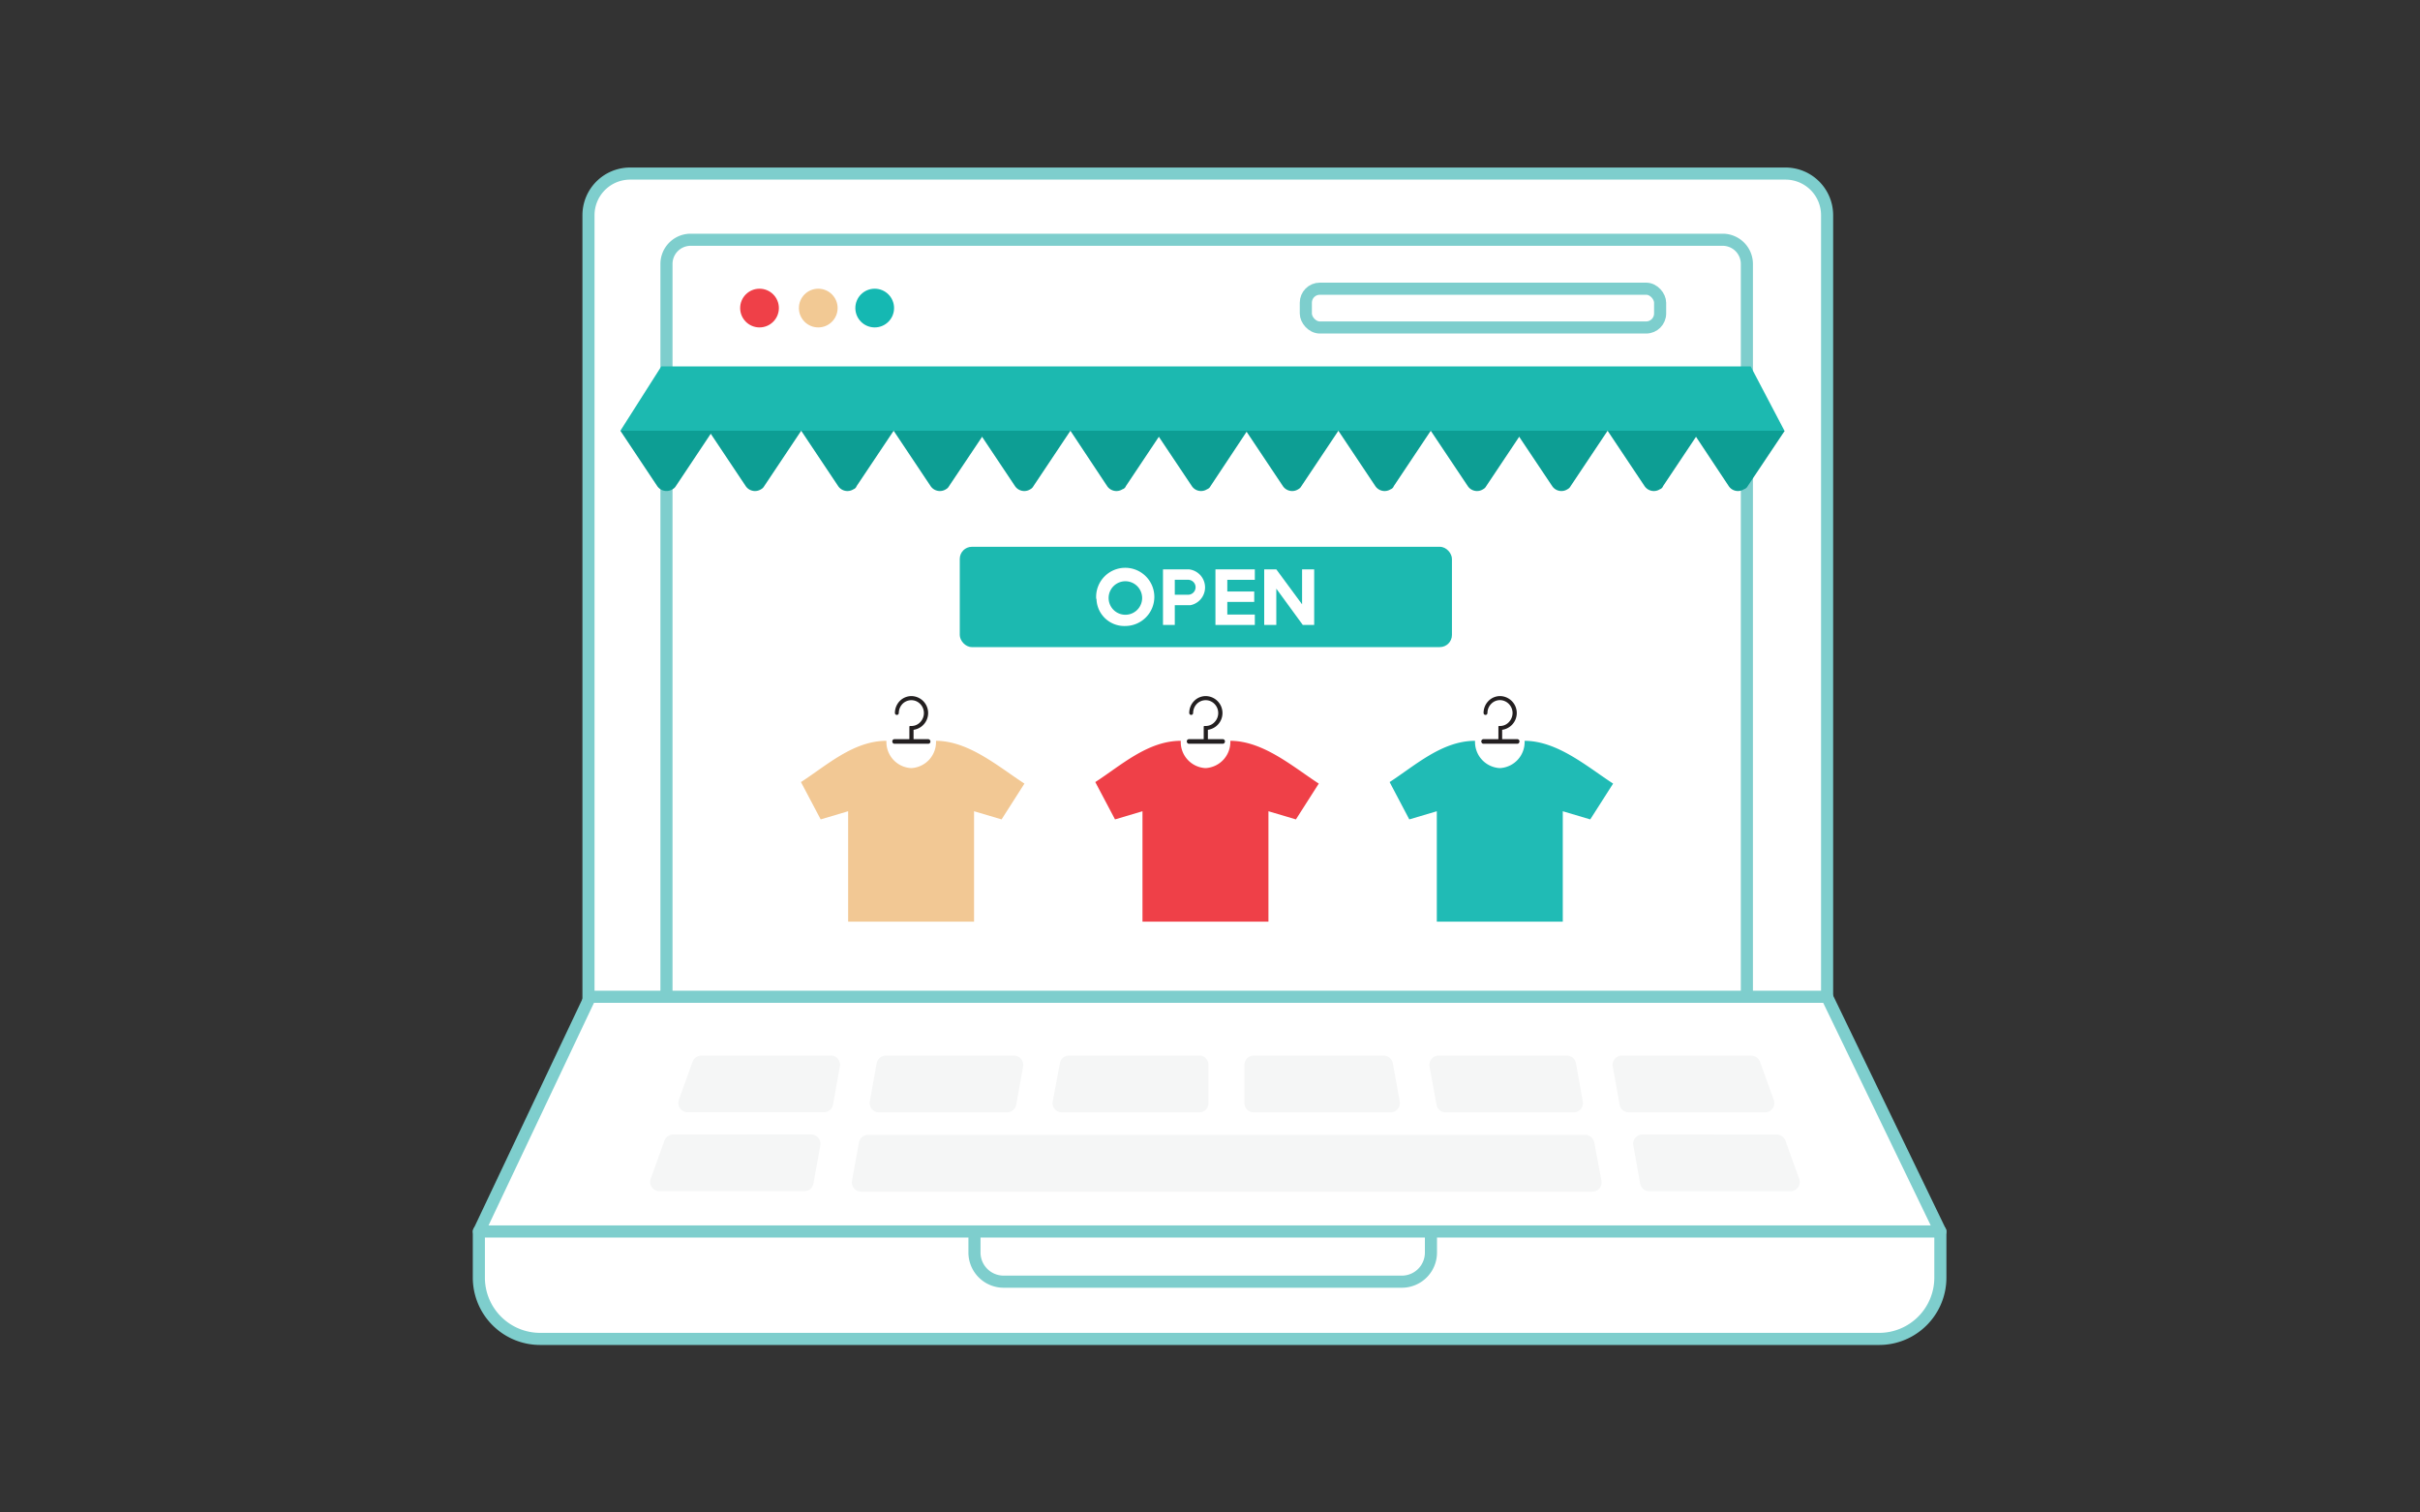 <svg id="Layer_1" data-name="Layer 1" xmlns="http://www.w3.org/2000/svg" viewBox="0 0 400 250"><rect x="0" y="0" width="400" height="250" fill="#333333" stroke="none"/><defs><style>.cls-1,.cls-15,.cls-2,.cls-5{fill:#fff;}.cls-1,.cls-2,.cls-3,.cls-5{stroke:#7ececd;}.cls-1{stroke-linecap:round;}.cls-1,.cls-11,.cls-2,.cls-3{stroke-miterlimit:10;}.cls-1,.cls-11,.cls-2,.cls-3,.cls-5{stroke-width:2px;}.cls-11,.cls-16,.cls-3{fill:none;}.cls-4{fill:#f5f6f6;fill-rule:evenodd;}.cls-5{stroke-linejoin:round;}.cls-6{fill:#0d9e94;}.cls-7{fill:#1cb9b0;}.cls-8{fill:#ef4048;}.cls-9{fill:#15b8b2;}.cls-10{fill:#f2c994;}.cls-11{stroke:#7dcecd;}.cls-12{fill:#231f20;}.cls-13{fill:#f2c894;}.cls-14{fill:#20bbb5;}</style></defs><polyline id="Stroke-29" class="cls-1" points="320.72 203.55 301.98 164.75 187.38 164.75 185.19 164.75 97.55 164.75 79.17 203.55"/><path class="cls-2" d="M104.15,28.69h191A6.88,6.88,0,0,1,302,35.57h0V164.75H97.27V35.57a6.88,6.88,0,0,1,6.88-6.88Z"/><path class="cls-3" d="M110.16,164.76V43.63a4,4,0,0,1,3.91-4H284.84a4,4,0,0,1,3.9,4h0V164.76"/><g id="mask"><g id="mask-48"><path id="path-47" class="cls-4" d="M198.24,174.48H176.68a1.51,1.51,0,0,0-1.49,1.27h0L174,182.06a1.5,1.5,0,0,0,.33,1.25h0a1.53,1.53,0,0,0,1.18.55h22.69a1.49,1.49,0,0,0,1.09-.44h0a1.59,1.59,0,0,0,.46-1.09h0V176a1.59,1.59,0,0,0-.46-1.09h0a1.52,1.52,0,0,0-1.07-.44Z"/></g></g><g id="mask-2"><g id="mask-50"><path id="path-49" class="cls-4" d="M228.69,174.48H207.22a1.54,1.54,0,0,0-1.53,1.53h0v6.32a1.53,1.53,0,0,0,1.53,1.53h22.63a1.56,1.56,0,0,0,1.18-.55h0a1.53,1.53,0,0,0,.33-1.25h0l-1.14-6.31a1.55,1.55,0,0,0-1.52-1.27Z"/></g></g><g id="mask-3"><g id="mask-52"><path id="path-51" class="cls-4" d="M259,174.48H237.79a1.52,1.52,0,0,0-1.17.55h0a1.55,1.55,0,0,0-.33,1.26h0l1.15,6.32a1.52,1.52,0,0,0,1.51,1.25h21.13a1.53,1.53,0,0,0,1.2-.53h0a1.51,1.51,0,0,0,.34-1.27h0l-1.13-6.31a1.52,1.52,0,0,0-1.5-1.27Z"/></g></g><g id="mask-4"><g id="mask-54"><path id="path-53" class="cls-4" d="M268.08,174.48h0a1.53,1.53,0,0,0-1.18.55h0a1.55,1.55,0,0,0-.33,1.26h0l1.14,6.32a1.53,1.53,0,0,0,1.51,1.25h22.52a1.54,1.54,0,0,0,1.26-.65h0a1.54,1.54,0,0,0,.18-1.41h0l-2.27-6.3a1.54,1.54,0,0,0-1.44-1Z"/></g></g><g id="mask-5"><g id="mask-56"><path id="path-55" class="cls-4" d="M167.59,174.48H146.42a1.56,1.56,0,0,0-1.52,1.27h0l-1.13,6.31a1.53,1.53,0,0,0,.33,1.25h0a1.54,1.54,0,0,0,1.18.55h21.18a1.54,1.54,0,0,0,1.51-1.25h0l1.14-6.32a1.52,1.52,0,0,0-.34-1.26h0a1.52,1.52,0,0,0-1.17-.55Z"/></g></g><g id="mask-6"><g id="mask-58"><path id="path-57" class="cls-4" d="M137.31,174.48H115.92a1.56,1.56,0,0,0-1.44,1h0l-2.27,6.3a1.57,1.57,0,0,0,.18,1.41h0a1.55,1.55,0,0,0,1.27.65h22.52a1.54,1.54,0,0,0,1.51-1.25h0l1.13-6.32a1.55,1.55,0,0,0-.33-1.26h0a1.52,1.52,0,0,0-1.17-.55Z"/></g></g><g id="mask-7"><g id="mask-60"><path id="path-59" class="cls-4" d="M271.47,187.52h0a1.52,1.52,0,0,0-1.17.55h0a1.5,1.5,0,0,0-.33,1.25h0l1.13,6.32a1.54,1.54,0,0,0,1.51,1.26h23.33a1.54,1.54,0,0,0,1.26-.65h0a1.51,1.51,0,0,0,.18-1.41h0l-2.27-6.31a1.55,1.55,0,0,0-1.44-1Z"/></g></g><g id="mask-8"><g id="mask-62"><path id="path-61" class="cls-4" d="M111.27,187.52a1.56,1.56,0,0,0-1.44,1h0l-2.27,6.31a1.51,1.51,0,0,0,.18,1.41h0a1.54,1.54,0,0,0,1.26.65h24a1.52,1.52,0,0,0,1.45-1.26h0l1.15-6.32a1.58,1.58,0,0,0-.35-1.25h0a1.63,1.63,0,0,0-1.18-.55Z"/></g></g><g id="mask-9"><g id="mask-64"><path id="path-63" class="cls-4" d="M143.48,187.59a1.53,1.53,0,0,0-1.51,1.27h0l-1.14,6.3a1.55,1.55,0,0,0,.33,1.26h0a1.56,1.56,0,0,0,1.18.55H263.19a1.54,1.54,0,0,0,1.18-.55h0a1.55,1.55,0,0,0,.33-1.26h0l-1.18-6.3a1.56,1.56,0,0,0-1.52-1.27Z"/></g></g><path id="Stroke-35" class="cls-5" d="M79.17,203.55H320.72v7.62a10.12,10.12,0,0,1-10.12,10.14H89.27a10.13,10.13,0,0,1-10.12-10.14v-7.62Z"/><path id="Stroke-94" class="cls-3" d="M236.52,203.45v3.6a4.81,4.81,0,0,1-4.79,4.8H165.87a4.82,4.82,0,0,1-4.8-4.8v-3.6"/><path id="Path" class="cls-6" d="M126.32,80.35l6.11-9.15H117.15l6.11,9.15a1.85,1.85,0,0,0,2.53.52A1.26,1.26,0,0,0,126.32,80.35Z"/><path id="Path-2" class="cls-6" d="M111.7,80.37l6.11-9.17H102.54l6.11,9.17a1.87,1.87,0,0,0,2.61.44l0,0A1.39,1.39,0,0,0,111.7,80.37Z"/><path id="Path-3" class="cls-6" d="M141.59,80.35l6.12-9.15H132.43l6.11,9.15a1.85,1.85,0,0,0,2.53.52A.84.84,0,0,0,141.59,80.35Z"/><path id="Path-4" class="cls-6" d="M156.87,80.35,163,71.2H147.71l6.11,9.15a1.85,1.85,0,0,0,2.53.52A1.24,1.24,0,0,0,156.87,80.35Z"/><path id="Path-5" class="cls-6" d="M170.82,80.35l6.11-9.15H161.66l6.11,9.15a1.85,1.85,0,0,0,2.53.52A1.24,1.24,0,0,0,170.82,80.35Z"/><path id="Path-6" class="cls-6" d="M186.1,80.35l6.11-9.15H176.93L183,80.35a1.85,1.85,0,0,0,2.53.52A.85.85,0,0,0,186.1,80.35Z"/><path id="Path-7" class="cls-6" d="M200.09,80.35l6.07-9.15H190.88L197,80.35a1.83,1.83,0,0,0,2.51.52A1.05,1.05,0,0,0,200.09,80.35Z"/><polygon class="cls-7" points="289.37 60.57 200.58 60.57 198.09 60.57 109.3 60.57 102.54 71.2 191.32 71.2 206.16 71.2 294.95 71.2 289.37 60.57"/><path id="Path-8" class="cls-6" d="M215.11,80.35l6.11-9.15H205.94l6.11,9.15a1.85,1.85,0,0,0,2.53.52A1.26,1.26,0,0,0,215.11,80.35Z"/><path id="Path-9" class="cls-6" d="M230.38,80.35l6.11-9.15H221.22l6.11,9.15a1.85,1.85,0,0,0,2.53.52A.84.84,0,0,0,230.38,80.35Z"/><path id="Path-10" class="cls-6" d="M245.66,80.35l6.11-9.15H236.49l6.12,9.15a1.84,1.84,0,0,0,2.52.52A1.21,1.21,0,0,0,245.66,80.35Z"/><path id="Path-11" class="cls-6" d="M259.61,80.35l6.11-9.15H250.44l6.12,9.15a1.84,1.84,0,0,0,2.52.52A1.21,1.21,0,0,0,259.61,80.35Z"/><path id="Path-12" class="cls-6" d="M274.89,80.35,281,71.2H265.72l6.11,9.15a1.85,1.85,0,0,0,2.53.52A.85.85,0,0,0,274.89,80.35Z"/><path id="Path-13" class="cls-6" d="M288.88,80.35,295,71.2H279.67l6.07,9.15a1.83,1.83,0,0,0,2.51.52A1.05,1.05,0,0,0,288.88,80.35Z"/><circle id="Oval" class="cls-8" cx="125.54" cy="50.92" r="3.2"/><circle id="Oval-2" class="cls-9" cx="144.58" cy="50.92" r="3.2"/><circle id="Oval-3" class="cls-10" cx="135.25" cy="50.92" r="3.2"/><rect class="cls-11" x="215.84" y="47.72" width="58.56" height="6.41" rx="2.31"/><path class="cls-12" d="M153.49,122.18H151v-1.55a2.8,2.8,0,0,0-.26-5.57,2.7,2.7,0,0,0-2,.79,2.86,2.86,0,0,0-.82,2,.33.33,0,0,0,.16.28.36.36,0,0,0,.32,0,.33.33,0,0,0,.16-.28,2.22,2.22,0,0,1,.65-1.54,2.05,2.05,0,0,1,2.21-.42,2.14,2.14,0,0,1,1.29,1.9,2.17,2.17,0,0,1-.58,1.55,2,2,0,0,1-1.49.66h-.21a.12.12,0,0,0-.12.12h0v2.06h-2.49a.35.35,0,0,0-.33.37.39.39,0,0,0,.09.26.31.31,0,0,0,.23.12h5.65a.3.3,0,0,0,.24-.12.39.39,0,0,0-.24-.63Z"/><path class="cls-13" d="M154.71,122.45a4.31,4.31,0,0,1-4.1,4.51h0a4.31,4.31,0,0,1-4.09-4.51h0c-5.47,0-9.91,4.09-14.13,6.82l3.26,6.17,4.54-1.35v18.25H161V134.09l4.55,1.35,3.78-5.92c-4.22-2.73-9.19-7.07-14.65-7.07Z"/><path class="cls-12" d="M202.14,122.18h-2.49v-1.55a2.8,2.8,0,0,0-.26-5.57,2.68,2.68,0,0,0-2,.79,2.82,2.82,0,0,0-.82,2,.33.33,0,0,0,.16.28.36.36,0,0,0,.32,0,.33.33,0,0,0,.16-.28,2.18,2.18,0,0,1,.65-1.54,2.05,2.05,0,0,1,2.21-.42,2.15,2.15,0,0,1,.7,3.45,2,2,0,0,1-1.48.66h-.21a.12.12,0,0,0-.12.12h0v2.06H196.5a.35.35,0,0,0-.33.37.39.39,0,0,0,.09.26.29.29,0,0,0,.23.12h5.65a.3.3,0,0,0,.24-.12.39.39,0,0,0,.09-.26A.35.35,0,0,0,202.14,122.18Z"/><path class="cls-8" d="M203.36,122.45a4.33,4.33,0,0,1-4.1,4.51h0a4.31,4.31,0,0,1-4.09-4.51h0c-5.47,0-9.91,4.09-14.13,6.82l3.26,6.17,4.54-1.35v18.25h20.82V134.09l4.54,1.35,3.78-5.92c-4.21-2.73-9.18-7.07-14.64-7.07Z"/><path class="cls-12" d="M250.79,122.18h-2.5v-1.55a2.8,2.8,0,0,0-.25-5.57,2.68,2.68,0,0,0-2,.79,2.82,2.82,0,0,0-.82,2,.33.33,0,0,0,.16.28.36.36,0,0,0,.32,0,.33.33,0,0,0,.16-.28,2.14,2.14,0,0,1,.65-1.54,2,2,0,0,1,2.21-.42,2.15,2.15,0,0,1,1.29,1.9,2.23,2.23,0,0,1-.59,1.55A2,2,0,0,1,248,120h-.22a.11.11,0,0,0-.11.12h0v2.06h-2.49a.36.36,0,0,0-.34.37.4.4,0,0,0,.1.26.29.29,0,0,0,.23.12h5.64a.3.3,0,0,0,.25-.12.39.39,0,0,0,.09-.26A.35.35,0,0,0,250.79,122.18Z"/><path class="cls-14" d="M252,122.45a4.31,4.31,0,0,1-4.09,4.51h0a4.32,4.32,0,0,1-4.1-4.51h0c-5.46,0-9.91,4.09-14.12,6.82l3.25,6.17,4.55-1.35v18.25h20.82V134.09l4.54,1.35,3.78-5.92c-4.21-2.73-9.18-7.07-14.65-7.07Z"/><rect class="cls-7" x="158.64" y="90.38" width="81.35" height="16.58" rx="2"/><path class="cls-15" d="M181.18,98.72a4.81,4.81,0,1,1,4.86,4.75h0a4.6,4.6,0,0,1-4.8-4.42C181.18,98.94,181.18,98.83,181.18,98.72Zm7.6,0a2.77,2.77,0,1,0,0,.25C188.79,98.88,188.78,98.8,188.78,98.72Z"/><path class="cls-15" d="M192.23,103.3V94.11h4.3a3,3,0,0,1,.25,5.92h-2.6v3.27Zm5.39-6.22a1.25,1.25,0,0,0-1.25-1.25h-2.19V98.3h2.07a1.24,1.24,0,0,0,1.36-1.11s0-.08,0-.11Z"/><path class="cls-15" d="M200.9,103.3V94.11h6.51v1.73h-4.55v1.93h4.45v1.72h-4.45v2.09h4.55v1.72Z"/><path class="cls-15" d="M215.34,103.3l-4.38-6v6h-2V94.11h2l4.26,5.78V94.11h2v9.19Z"/><rect class="cls-16" width="400" height="250"/></svg>